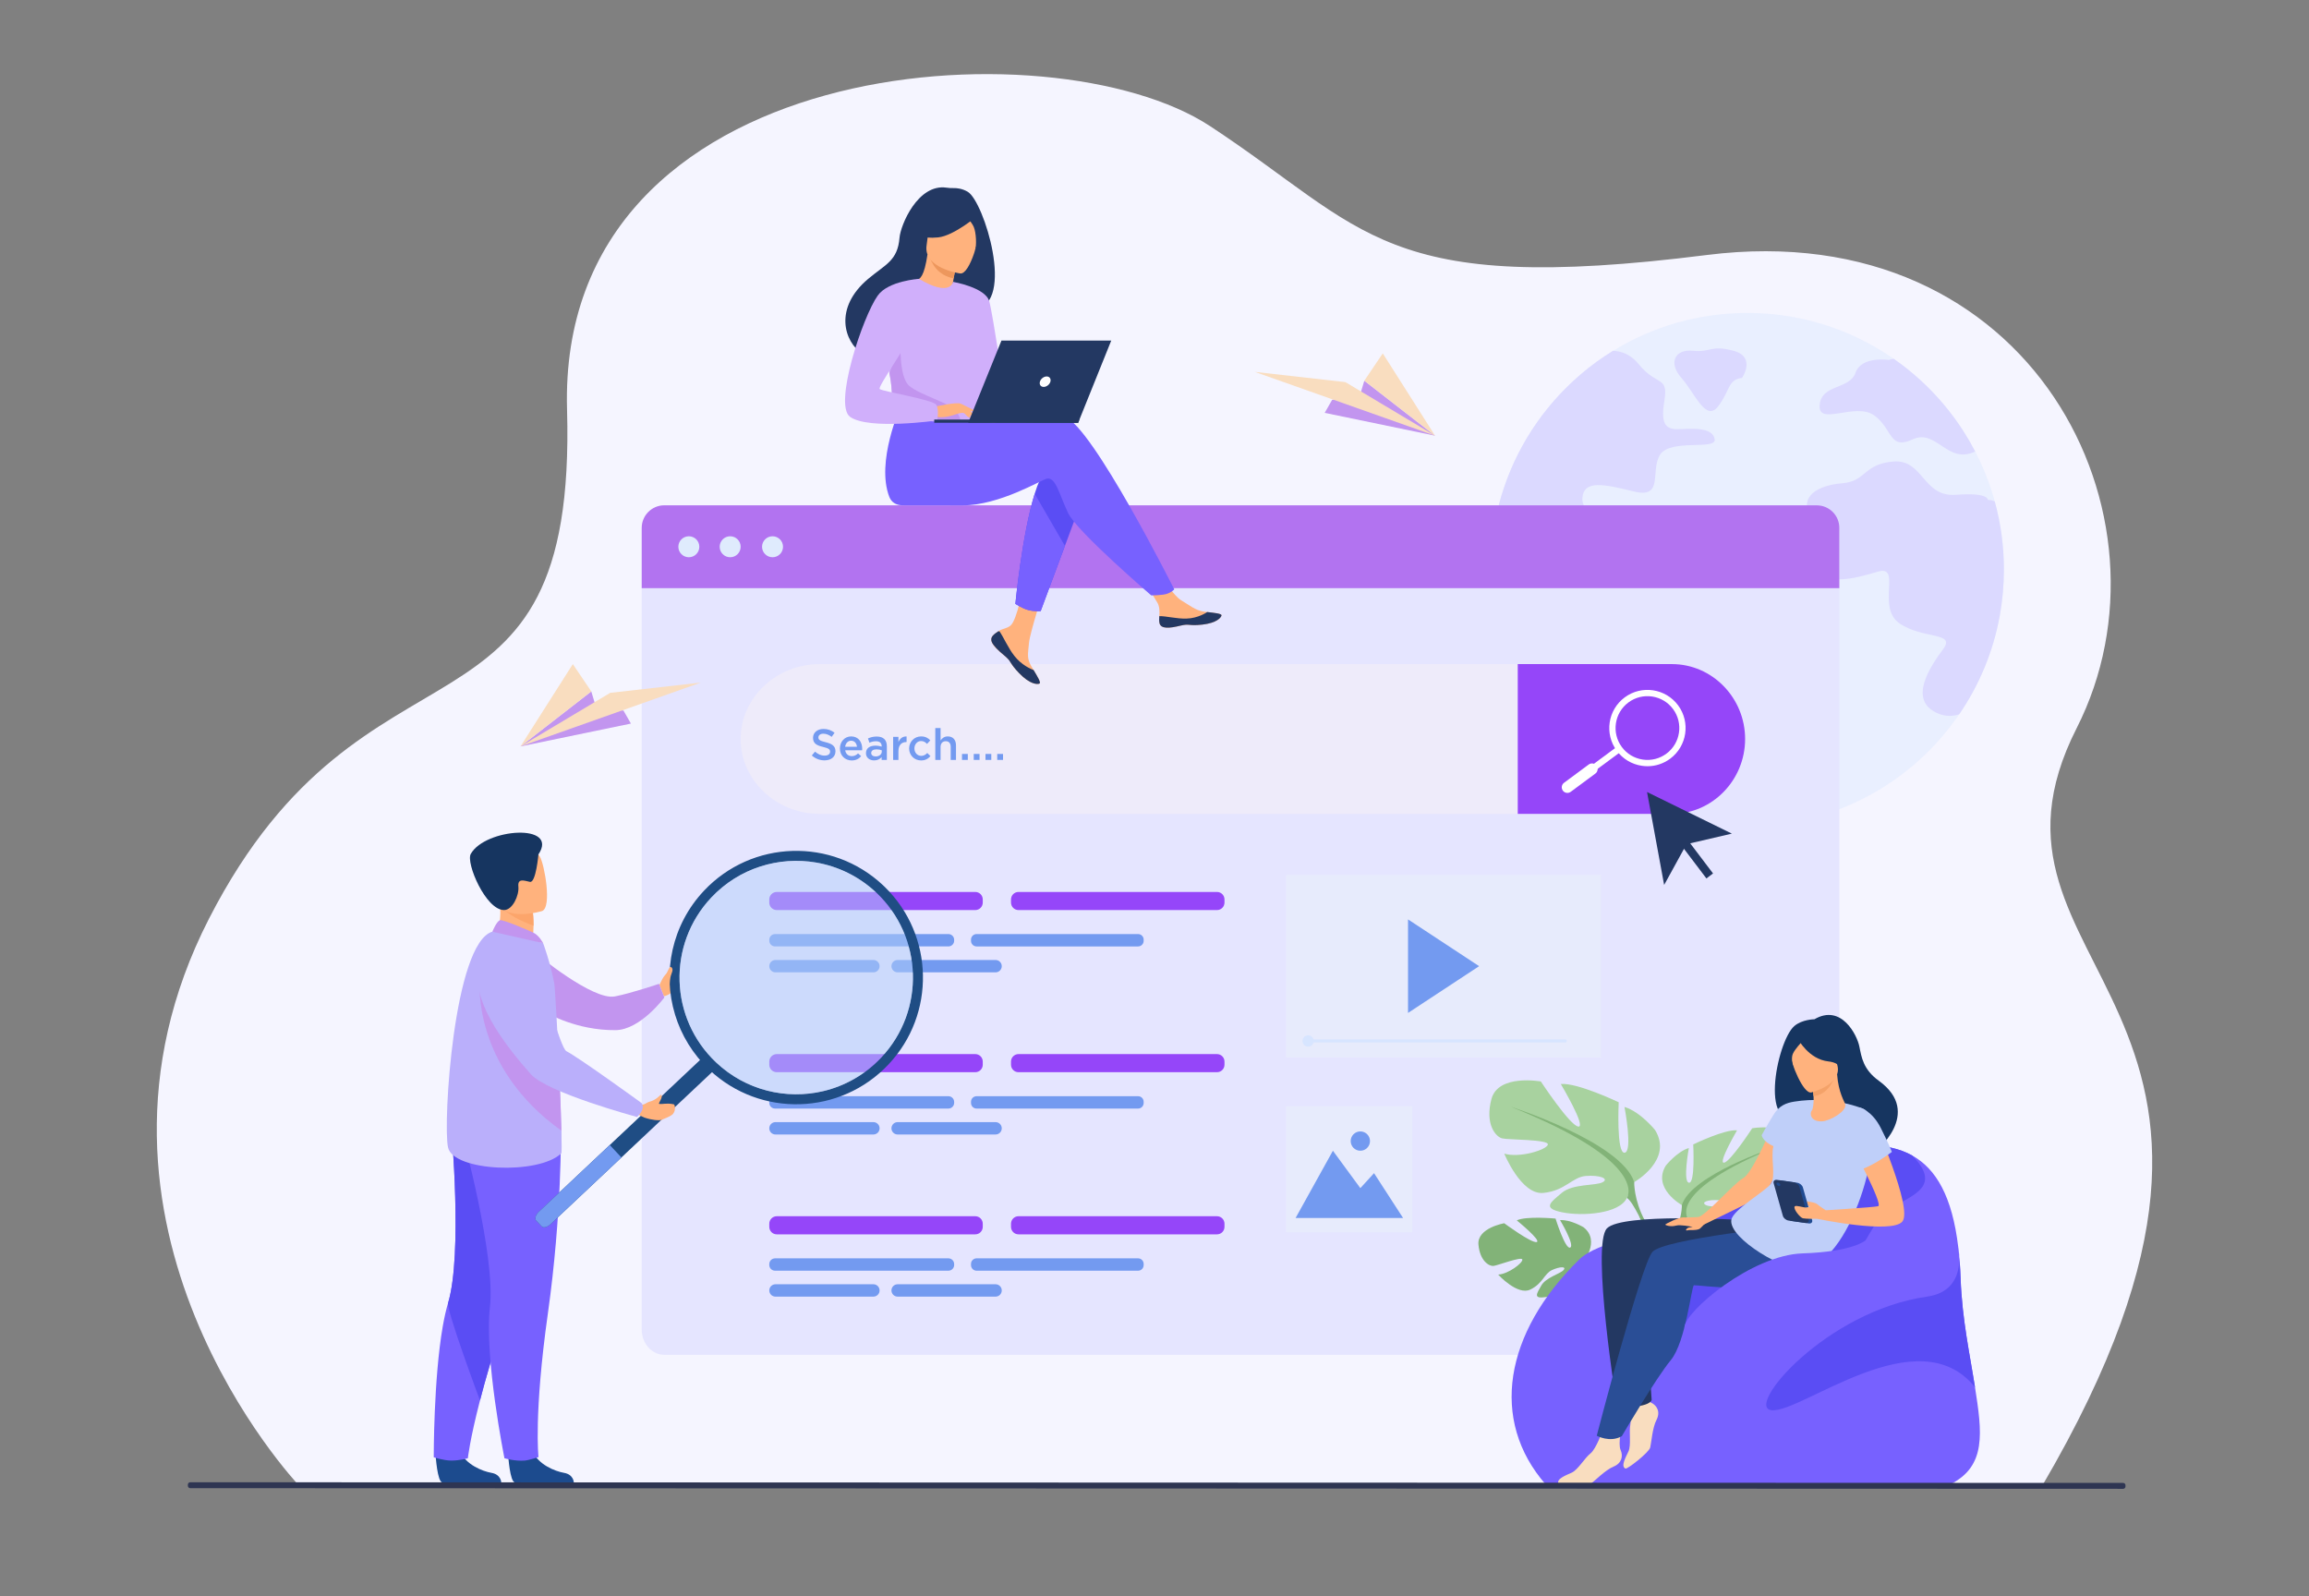 <svg width="405" height="280" viewBox="0 0 405 280" fill="none" xmlns="http://www.w3.org/2000/svg">
<rect x="0" y="0" width="405" height="280" fill="#808080" stroke="none"/>
<g clip-path="url(#clip0_7383_35370)">
<path d="M52.4 260.51C52.4 260.51 9.119 214.818 36.681 161.088C64.245 107.358 101.23 134.396 99.461 71.847C97.692 9.3 184.567 3.955 212.212 22.101C239.858 40.247 242.295 51.934 299.382 44.726C356.469 37.519 383.017 90.757 364.257 127.697C342.343 170.843 408.352 175.025 358.196 260.616L52.4 260.51Z" fill="#F5F5FF"/>
<g opacity="0.4">
<path d="M351.484 99.905C351.484 102.671 351.234 105.382 350.756 108.014C349.606 114.327 347.141 120.182 343.652 125.283C335.546 137.139 321.916 144.919 306.471 144.919C288.097 144.919 272.294 133.912 265.3 118.129C264.377 116.05 263.607 113.888 263.008 111.656C261.995 107.911 261.457 103.97 261.457 99.907C261.457 96.619 261.809 93.413 262.479 90.329C262.486 90.292 262.495 90.259 262.502 90.222C264.373 81.69 268.663 74.068 274.618 68.103C276.307 66.41 278.129 64.852 280.072 63.444C280.997 62.772 281.952 62.134 282.928 61.535C289.777 57.32 297.84 54.892 306.473 54.892C307.619 54.892 308.752 54.934 309.876 55.02C311.462 55.136 313.021 55.336 314.556 55.614C321.013 56.784 326.988 59.332 332.171 62.942H332.174C335.402 65.189 338.322 67.849 340.857 70.846C342.188 72.42 343.415 74.085 344.521 75.835C345.21 76.924 345.855 78.043 346.452 79.193C347.887 81.954 349.041 84.884 349.884 87.945C350.93 91.753 351.49 95.766 351.49 99.907L351.484 99.905Z" fill="#D7E5FF"/>
<path d="M291.178 79.755C289.381 82.599 291.927 87.54 286.538 86.192C281.149 84.845 277.856 84.246 277.556 87.239C277.255 90.234 281.598 90.234 281.598 93.378C281.598 96.522 279.652 97.561 276.658 96.068C273.662 94.576 272.802 92.404 269.323 93.751C265.842 95.099 263.821 94.201 263.035 91.506C262.896 91.032 262.702 90.648 262.476 90.327C262.483 90.291 262.492 90.257 262.499 90.221C264.369 81.688 268.66 74.066 274.614 68.102C276.303 66.408 278.126 64.85 280.069 63.442C280.993 62.77 281.948 62.133 282.925 61.534C284.329 61.586 286.006 62.118 287.436 63.887C290.58 67.78 292.675 65.833 291.927 70.324C291.178 74.815 292.377 75.414 294.92 75.264C297.464 75.113 300.459 75.113 300.758 77.061C301.056 79.007 292.974 76.909 291.178 79.755Z" fill="#B4AEFF"/>
<path d="M309.815 106.698C309.815 106.698 305.849 107.97 304.801 105.201C303.753 102.432 304.95 101.834 301.433 101.01C297.916 100.187 297.616 97.792 295.371 98.091C293.125 98.391 294.249 99.289 291.628 101.235C289.009 103.181 286.614 102.283 286.688 105.876C286.762 109.468 290.655 110.029 291.441 112.387C292.227 114.744 290.88 115.754 292.563 117.551C294.247 119.347 297.39 118.561 295.93 121.032C294.471 123.501 292.226 125.409 293.348 129.228C294.47 133.044 293.685 133.269 295.593 135.964C297.502 138.659 301.206 139.557 301.767 137.761C302.328 135.964 299.185 133.607 300.196 131.81C301.206 130.014 302.891 131.249 303.564 128.555C304.237 125.86 306.969 125.86 307.194 123.989C307.418 122.119 303.901 119.275 305.248 118.077C306.596 116.879 309.29 120.247 311.386 117.254C313.482 114.26 312.059 111.865 314.23 109.021C316.4 106.176 311.312 105.054 309.815 106.701V106.698Z" fill="#B4AEFF"/>
<path d="M351.484 99.905C351.484 102.671 351.234 105.382 350.756 108.014C349.606 114.327 347.141 120.182 343.651 125.283C342.461 125.674 341.246 125.665 340.053 125.187C334.44 122.942 338.593 116.88 340.839 113.848C343.084 110.816 337.358 112.163 333.204 109.357C329.05 106.55 333.653 99.029 329.388 100.263C325.122 101.498 319.958 103.069 317.487 98.915C315.018 94.761 319.733 94.089 317.599 90.608C315.465 87.127 318.834 85.106 323.1 84.769C327.366 84.432 326.805 81.402 332.082 80.953C337.358 80.504 337.246 87.24 343.085 86.791C348.923 86.342 348.66 87.689 348.66 87.689C349.08 87.678 349.488 87.765 349.879 87.945C350.926 91.753 351.485 95.766 351.485 99.907L351.484 99.905Z" fill="#B4AEFF"/>
<path d="M346.447 79.191C341.592 81.553 339.643 75.129 335.494 77.06C331.311 79.007 332.042 75.264 328.751 72.869C325.458 70.475 318.872 74.815 319.17 71.072C319.468 67.331 324.409 68.378 325.458 65.385C326.506 62.393 331.296 63.14 331.296 63.14C331.568 63.036 331.86 62.97 332.167 62.942C332.167 62.942 332.167 62.939 332.17 62.942C335.398 65.189 338.318 67.849 340.852 70.846C342.184 72.42 343.41 74.085 344.516 75.835C345.205 76.924 345.851 78.043 346.448 79.192L346.447 79.191Z" fill="#B4AEFF"/>
<path d="M305.549 66.282C305.549 66.282 308.094 62.611 304.052 61.528C300.01 60.445 300.086 61.862 296.942 61.528C293.798 61.194 292.563 63.625 294.922 66.282C297.279 68.939 299.187 74.037 301.321 71.32C303.455 68.602 303.042 66.544 305.55 66.282H305.549Z" fill="#B4AEFF"/>
</g>
<path d="M322.617 93.076V233.19C322.617 235.642 320.846 237.63 318.665 237.63H116.51C114.328 237.63 112.558 235.642 112.558 233.19V93.076C112.558 90.622 114.328 88.635 116.51 88.635H318.665C320.846 88.635 322.617 90.622 322.617 93.076Z" fill="#E5E5FF"/>
<path d="M322.617 92.587V103.167H112.558V92.587C112.558 90.404 114.328 88.635 116.51 88.635H318.665C320.846 88.635 322.617 90.403 322.617 92.587Z" fill="#B273F0"/>
<path d="M118.983 95.901C118.983 94.885 119.807 94.061 120.823 94.061C121.839 94.061 122.663 94.885 122.663 95.901C122.663 96.917 121.839 97.741 120.823 97.741C119.807 97.741 118.983 96.917 118.983 95.901Z" fill="#DFEBFD"/>
<path d="M126.233 95.901C126.233 94.885 127.057 94.061 128.073 94.061C129.089 94.061 129.913 94.885 129.913 95.901C129.913 96.917 129.089 97.741 128.073 97.741C127.057 97.741 126.233 96.917 126.233 95.901Z" fill="#DFEBFD"/>
<path d="M133.664 95.901C133.664 94.885 134.488 94.061 135.504 94.061C136.52 94.061 137.344 94.885 137.344 95.901C137.344 96.917 136.52 97.741 135.504 97.741C134.488 97.741 133.664 96.917 133.664 95.901Z" fill="#DFEBFD"/>
<path opacity="0.5" d="M247.74 194.009H225.585V216.163H247.74V194.009Z" fill="#EBF3FA"/>
<path d="M227.248 213.633L233.793 201.836L238.605 208.398L241.007 205.772L246.099 213.633H227.248Z" fill="#739AF0"/>
<path d="M236.912 200.142C236.912 199.208 237.67 198.449 238.605 198.449C239.539 198.449 240.298 199.208 240.298 200.142C240.298 201.077 239.539 201.836 238.605 201.836C237.67 201.836 236.912 201.077 236.912 200.142Z" fill="#739AF0"/>
<path opacity="0.5" d="M280.824 153.455H225.585V185.472H280.824V153.455Z" fill="#EBF3FA"/>
<path d="M246.969 161.261V177.666L259.437 169.464L246.969 161.261Z" fill="#739AF0"/>
<path d="M306.095 129.617C306.095 133.231 304.654 136.514 302.325 138.896C300 141.278 296.794 142.755 293.265 142.755H143.783C136.154 142.755 129.912 136.842 129.912 129.617C129.912 126.004 131.471 122.721 133.987 120.34C136.5 117.958 139.969 116.481 143.783 116.481H293.265C300.322 116.481 306.095 122.392 306.095 129.617Z" fill="#EEEBFA"/>
<path d="M306.095 129.617C306.095 133.231 304.654 136.514 302.325 138.896C300 141.278 296.794 142.755 293.265 142.755H266.215V116.481H293.265C300.323 116.481 306.095 122.392 306.095 129.617Z" fill="#9546F9"/>
<path d="M288.976 134.393C288.643 134.393 288.308 134.368 287.973 134.319C286.204 134.054 284.644 133.118 283.581 131.681C281.384 128.713 282.011 124.513 284.977 122.317C287.945 120.121 292.145 120.747 294.342 123.715C296.538 126.681 295.911 130.883 292.943 133.079C291.778 133.941 290.397 134.395 288.974 134.395L288.976 134.393ZM285.634 123.202C283.156 125.036 282.631 128.546 284.467 131.024C285.357 132.225 286.659 133.008 288.137 133.227C289.614 133.447 291.089 133.079 292.289 132.191C294.767 130.357 295.292 126.847 293.456 124.369C291.622 121.891 288.112 121.366 285.634 123.202Z" fill="white"/>
<path d="M284.361 131.794L283.705 130.907L276.36 136.344L277.017 137.23L284.361 131.794Z" fill="white"/>
<path d="M274.128 138.678C273.803 138.24 273.896 137.624 274.332 137.3L278.658 134.098C279.095 133.774 279.712 133.867 280.036 134.303C280.36 134.74 280.267 135.357 279.831 135.681L275.505 138.883C275.068 139.207 274.452 139.114 274.128 138.678Z" fill="white"/>
<path d="M174.124 111.512C173.842 111.835 173.806 112.197 173.945 112.582C173.945 112.583 173.945 112.586 173.948 112.588C174.205 113.301 175.059 114.098 176.05 114.894C176.176 114.996 176.29 115.089 176.387 115.176C176.413 115.199 176.438 115.221 176.463 115.245C176.483 115.262 176.502 115.281 176.521 115.297C177.444 116.149 177.096 116.343 178.756 118.073C180.648 120.042 181.951 120.079 182.321 119.9C182.635 119.747 181.999 118.702 181.292 117.528C181.257 117.471 181.224 117.414 181.189 117.356C181.095 117.201 181.002 117.042 180.909 116.885C180.082 115.473 180.294 114.81 180.491 112.707C180.651 110.999 183.153 103.164 183.153 103.164L179.526 102.537C179.526 102.537 178.432 108.777 177.229 109.738C176.585 110.249 175.865 110.256 175.246 110.636C175.203 110.662 175.159 110.69 175.117 110.717C174.765 110.95 174.408 111.191 174.124 111.514V111.512Z" fill="#FFB27D"/>
<path d="M174.124 111.512C173.842 111.835 173.806 112.197 173.945 112.582C173.945 112.583 173.945 112.586 173.948 112.588C174.264 113.3 175.095 114.093 176.053 114.887C176.178 114.992 176.288 115.086 176.387 115.176C176.413 115.199 176.438 115.221 176.463 115.244C176.483 115.262 176.502 115.281 176.521 115.297C177.444 116.148 177.096 116.343 178.756 118.073C180.648 120.042 181.951 120.078 182.321 119.9C182.635 119.747 181.999 118.702 181.292 117.528C180.925 117.393 179.212 116.696 177.919 115.041C176.822 113.64 176.076 111.854 175.329 110.756C175.246 110.74 175.198 110.732 175.115 110.717C174.764 110.95 174.406 111.191 174.123 111.514L174.124 111.512Z" fill="#233862"/>
<path d="M203.369 109.258C203.593 110.377 205.189 110.191 206.972 109.756C208.756 109.322 208.331 109.839 210.869 109.559C213.407 109.278 214.175 108.333 214.252 107.956C214.322 107.621 213.068 107.502 211.724 107.347C211.555 107.328 211.385 107.306 211.215 107.286C209.696 107.095 208.586 106.114 207.206 105.309C205.9 104.546 203.952 101.44 203.952 101.44L200.473 101.715C200.473 101.715 202.298 104.489 203.003 105.696C203.419 106.405 203.395 107.342 203.343 108.067C203.316 108.461 203.291 108.864 203.369 109.258Z" fill="#FFB27D"/>
<path d="M206.972 109.756C208.756 109.322 208.331 109.839 210.869 109.559C213.407 109.278 214.175 108.334 214.252 107.956C214.322 107.621 213.068 107.502 211.723 107.347L211.71 107.373C211.71 107.373 210.189 108.451 208.077 108.501C206.356 108.541 204.532 108.049 203.343 108.068C203.315 108.461 203.291 108.864 203.369 109.258C203.593 110.377 205.189 110.191 206.972 109.756Z" fill="#233862"/>
<path d="M190.042 87.002L186.786 95.754L182.535 107.183C182.535 107.183 181.382 107.293 180.279 106.976C179.263 106.683 178.098 105.914 178.098 105.914C178.098 105.914 179.281 93.643 181.484 86.598C182.048 84.79 182.68 83.328 183.378 82.505C186.789 78.476 190.043 87.003 190.043 87.003L190.042 87.002Z" fill="#5A4DF4"/>
<path d="M186.74 73.1C184.888 72.503 180.057 73.088 174.816 74.034C173.368 74.296 171.909 73.635 171.146 72.376L157.958 71.341C157.958 71.341 153.602 80.99 155.983 87.141C156.333 88.045 157.1 88.609 158.286 88.63C158.286 88.63 166.255 88.644 168.805 88.644C175.364 88.647 182.686 84.14 183.634 83.951C185.185 83.641 185.804 86.743 187.353 89.999C188.902 93.254 201.921 104.422 201.921 104.422C201.921 104.422 203.922 104.443 204.749 104.133C205.638 103.8 205.964 103.367 205.964 103.367C205.964 103.367 191.543 74.652 186.738 73.1H186.74Z" fill="#7761FF"/>
<path d="M169.758 33.647C168.778 33.064 167.825 32.974 167.239 32.99C166.832 33.002 166.425 32.976 166.022 32.916C160.989 32.176 157.956 39.487 157.777 41.696C157.45 45.753 155.303 46.369 152.283 48.908C146.225 53.999 148 59.918 151.31 62.118C153.296 63.438 156.798 62.12 156.798 62.12C156.847 62.154 166.377 56.797 171.073 54.213C178.113 53.214 172.585 35.332 169.756 33.647H169.758Z" fill="#233862"/>
<path d="M167.139 52.011C167.16 52.024 164.828 52.819 163.27 52.129C161.804 51.48 160.693 49.066 160.715 49.066C161.382 49.036 162.115 48.453 162.68 44.626L162.964 44.728L167.739 46.449C167.739 46.449 167.394 47.981 167.168 49.44C166.979 50.665 166.878 51.838 167.138 52.013L167.139 52.011Z" fill="#FFB27D"/>
<path d="M167.739 46.447C167.739 46.447 167.548 47.274 167.269 48.819C164.525 48.325 163.349 46.211 162.963 44.728L167.739 46.449V46.447Z" fill="#ED975D"/>
<path d="M168.45 47.969C168.45 47.969 161.915 47.09 162.526 43.029C163.136 38.968 162.703 36.12 166.902 36.509C171.099 36.898 171.676 38.57 171.801 39.975C171.928 41.381 170.165 48.094 168.45 47.969Z" fill="#FFB27D"/>
<path d="M171.564 37.749C171.564 37.749 167.38 41.352 164.534 41.642C161.688 41.931 160.611 41.019 160.611 41.019C160.611 41.019 162.289 39.626 163.299 37.379C163.597 36.717 164.226 36.262 164.948 36.201C166.98 36.026 170.832 35.948 171.564 37.75V37.749Z" fill="#233862"/>
<path d="M168.95 37.425C168.95 37.425 170.35 38.778 170.79 39.782C171.215 40.75 171.343 43.067 171.002 43.987C171.002 43.987 173.184 39.747 171.95 37.688C170.642 35.503 168.95 37.425 168.95 37.425Z" fill="#233862"/>
<path d="M172.639 61.64C172.437 74.869 172.581 72.104 171.133 73.359C170.784 73.661 169.804 73.841 168.514 73.925C164.457 74.193 157.327 73.523 157.057 72.773C156.122 70.178 156.783 69.373 156.003 65.401C155.922 64.978 155.821 64.522 155.704 64.023C155.054 61.295 154.42 60.368 156.731 55.986C158.827 52.018 161.003 48.797 161.199 48.914C166.722 52.196 167.169 49.438 167.169 49.438C167.169 49.438 172.739 55.185 172.64 61.638L172.639 61.64Z" fill="#D0AFFB"/>
<path d="M186.786 95.754L182.535 107.183C182.535 107.183 181.382 107.293 180.279 106.976C179.263 106.683 178.098 105.914 178.098 105.914C178.098 105.914 179.281 93.643 181.484 86.598L186.788 95.754H186.786Z" fill="#7761FF"/>
<path d="M167.168 49.44C167.168 49.44 172.852 50.405 173.519 52.854C174.186 55.301 176.378 70.158 176.378 70.158C176.378 70.158 174.775 71.724 173.439 70.388C172.105 69.052 169.242 56.486 169.242 56.486L167.167 49.44H167.168Z" fill="#D0AFFB"/>
<path d="M168.514 73.925C164.457 74.193 157.327 73.523 157.057 72.773C156.122 70.179 156.783 69.373 156.003 65.401L157.961 59.893C157.961 59.893 157.635 66.028 159.443 67.642C161.25 69.257 166.85 70.76 167.729 72.109C168.153 72.755 168.432 73.405 168.512 73.925H168.514Z" fill="#C295EF"/>
<path d="M163.867 71.344C163.867 71.344 167.87 70.455 168.515 70.809C169.16 71.165 170.739 72.459 170.935 72.908C171.133 73.359 169.498 72.567 168.966 72.423C168.621 72.33 167.714 72.645 167.265 72.795C165.376 73.424 164.219 73.1 164.219 73.1L163.866 71.343L163.867 71.344Z" fill="#FFB27D"/>
<path d="M161.195 48.912C161.195 48.912 155.821 49.242 153.96 51.835C151.34 55.486 146.14 71.049 149.117 73.126C152.468 75.465 164.375 73.742 164.375 73.742C164.375 73.742 164.771 71.891 164.221 70.994C163.67 70.097 154.712 68.648 154.3 68.234C153.887 67.82 159.471 60.173 159.471 58.934C159.471 57.694 161.195 48.911 161.195 48.911V48.912Z" fill="#D0AFFB"/>
<path d="M168.708 71.923C168.708 71.923 169.547 73.004 169.822 73.133C170.096 73.263 170.274 73.231 170.274 73.231L169.708 72.213L168.707 71.923H168.708Z" fill="#FFB27D"/>
<path d="M168.515 70.809L170.953 71.994C170.953 71.994 170.849 72.164 170.548 72.149C170.248 72.135 169.492 71.859 169.492 71.859L168.515 70.809Z" fill="#FFB27D"/>
<path d="M189.331 73.6L163.866 73.591V74.152L189.106 74.161L189.331 73.6Z" fill="#233862"/>
<path d="M169.821 74.155L189.106 74.161L194.911 59.739L175.658 59.731L169.821 74.155Z" fill="#233862"/>
<path d="M184.24 66.948C184.385 66.44 184.093 66.029 183.586 66.029C183.079 66.029 182.55 66.44 182.404 66.946C182.259 67.453 182.553 67.865 183.058 67.865C183.566 67.865 184.095 67.453 184.24 66.948Z" fill="white"/>
<path d="M136.246 156.447H171.065C171.789 156.447 172.377 157.036 172.377 157.76V158.312C172.377 159.036 171.789 159.624 171.065 159.624H136.246C135.522 159.624 134.933 159.036 134.933 158.312V157.76C134.933 157.036 135.52 156.447 136.246 156.447Z" fill="#9546F9"/>
<path d="M153.197 170.548H136.017C135.419 170.548 134.933 170.063 134.933 169.464C134.933 168.865 135.419 168.38 136.017 168.38H153.197C153.795 168.38 154.281 168.865 154.281 169.464C154.281 170.063 153.795 170.548 153.197 170.548Z" fill="#739AF0"/>
<path d="M135.942 163.833H166.351C166.908 163.833 167.36 164.285 167.36 164.842V164.992C167.36 165.549 166.908 166.001 166.351 166.001H135.942C135.385 166.001 134.933 165.549 134.933 164.992V164.842C134.933 164.285 135.385 163.833 135.942 163.833Z" fill="#739AF0"/>
<path d="M171.292 163.833H199.623C200.161 163.833 200.598 164.271 200.598 164.809V165.027C200.598 165.565 200.161 166.002 199.623 166.002H171.292C170.754 166.002 170.316 165.565 170.316 165.027V164.809C170.316 164.271 170.754 163.833 171.292 163.833Z" fill="#739AF0"/>
<path d="M174.624 170.548H157.445C156.846 170.548 156.361 170.063 156.361 169.464C156.361 168.865 156.846 168.38 157.445 168.38H174.624C175.223 168.38 175.709 168.865 175.709 169.464C175.709 170.063 175.223 170.548 174.624 170.548Z" fill="#739AF0"/>
<path d="M178.644 156.447H213.464C214.188 156.447 214.776 157.036 214.776 157.76V158.312C214.776 159.036 214.188 159.624 213.464 159.624H178.644C177.921 159.624 177.332 159.036 177.332 158.312V157.76C177.332 157.036 177.919 156.447 178.644 156.447Z" fill="#9546F9"/>
<path d="M136.246 213.325H171.065C171.789 213.325 172.377 213.914 172.377 214.637V215.19C172.377 215.913 171.79 216.502 171.065 216.502H136.246C135.522 216.502 134.933 215.913 134.933 215.19V214.637C134.933 213.914 135.522 213.325 136.246 213.325Z" fill="#9546F9"/>
<path d="M153.197 227.426H136.017C135.419 227.426 134.933 226.941 134.933 226.342C134.933 225.743 135.419 225.258 136.017 225.258H153.197C153.795 225.258 154.281 225.743 154.281 226.342C154.281 226.941 153.795 227.426 153.197 227.426Z" fill="#739AF0"/>
<path d="M135.942 220.711H166.351C166.908 220.711 167.36 221.163 167.36 221.72V221.871C167.36 222.428 166.908 222.88 166.351 222.88H135.942C135.385 222.88 134.933 222.428 134.933 221.871V221.721C134.933 221.165 135.385 220.713 135.942 220.713V220.711Z" fill="#739AF0"/>
<path d="M171.292 220.711H199.623C200.161 220.711 200.598 221.149 200.598 221.686V221.904C200.598 222.442 200.162 222.88 199.623 222.88H171.292C170.754 222.88 170.316 222.442 170.316 221.904V221.686C170.316 221.149 170.754 220.711 171.292 220.711Z" fill="#739AF0"/>
<path d="M174.624 227.426H157.445C156.846 227.426 156.361 226.941 156.361 226.342C156.361 225.743 156.846 225.258 157.445 225.258H174.624C175.223 225.258 175.709 225.743 175.709 226.342C175.709 226.941 175.223 227.426 174.624 227.426Z" fill="#739AF0"/>
<path d="M178.644 213.325H213.464C214.188 213.325 214.776 213.914 214.776 214.637V215.19C214.776 215.913 214.189 216.502 213.464 216.502H178.644C177.921 216.502 177.332 215.913 177.332 215.19V214.637C177.332 213.914 177.921 213.325 178.644 213.325Z" fill="#9546F9"/>
<path d="M171.063 184.886H136.246C135.521 184.886 134.933 185.474 134.933 186.198V186.751C134.933 187.476 135.521 188.063 136.246 188.063H171.063C171.788 188.063 172.376 187.476 172.376 186.751V186.198C172.376 185.474 171.788 184.886 171.063 184.886Z" fill="#9546F9"/>
<path d="M153.197 198.987H136.017C135.419 198.987 134.933 198.501 134.933 197.903C134.933 197.304 135.419 196.818 136.017 196.818H153.197C153.795 196.818 154.281 197.304 154.281 197.903C154.281 198.501 153.795 198.987 153.197 198.987Z" fill="#739AF0"/>
<path d="M135.942 192.272H166.351C166.908 192.272 167.36 192.724 167.36 193.281V193.432C167.36 193.989 166.908 194.441 166.351 194.441H135.942C135.385 194.441 134.933 193.989 134.933 193.432V193.282C134.933 192.726 135.385 192.274 135.942 192.274V192.272Z" fill="#739AF0"/>
<path d="M171.292 192.272H199.623C200.161 192.272 200.598 192.71 200.598 193.247V193.465C200.598 194.003 200.161 194.441 199.623 194.441H171.292C170.754 194.441 170.316 194.003 170.316 193.465V193.247C170.316 192.71 170.754 192.272 171.292 192.272Z" fill="#739AF0"/>
<path d="M174.624 198.987H157.445C156.846 198.987 156.361 198.501 156.361 197.903C156.361 197.304 156.846 196.818 157.445 196.818H174.624C175.223 196.818 175.709 197.304 175.709 197.903C175.709 198.501 175.223 198.987 174.624 198.987Z" fill="#739AF0"/>
<path d="M213.462 184.886H178.644C177.92 184.886 177.332 185.474 177.332 186.198V186.751C177.332 187.476 177.92 188.063 178.644 188.063H213.462C214.187 188.063 214.775 187.476 214.775 186.751V186.198C214.775 185.474 214.187 184.886 213.462 184.886Z" fill="#9546F9"/>
<path d="M115.675 172.766C115.675 172.766 116.068 171.882 116.322 171.465C116.576 171.047 117.662 169.821 117.848 170.099C118.033 170.377 118.773 172.243 118.38 172.766C117.988 173.289 118.405 174.198 116.451 174.749L115.677 172.766H115.675Z" fill="#FFB27D"/>
<path d="M93.957 167.191C93.957 167.191 103.961 175.542 107.862 174.769C110.913 174.164 115.594 172.56 115.594 172.56L116.53 174.955C116.53 174.955 112.331 180.649 107.955 180.687C101.112 180.745 96.057 177.725 96.057 177.725L93.957 167.192V167.191Z" fill="#C295EF"/>
<path d="M76.412 255.276C76.412 255.276 76.702 259.961 77.608 260.029C77.728 260.038 82.205 260.038 82.205 260.038L87.92 260.004C87.92 260.004 87.882 258.628 86.212 258.336C84.542 258.045 81.746 256.871 80.734 254.663C79.67 252.34 76.412 255.276 76.412 255.276Z" fill="#1C4B8E"/>
<path d="M76.082 255.602C76.082 255.602 77.818 256.183 79.174 256.183C80.688 256.183 82.062 255.77 82.062 255.77C82.062 255.77 82.389 252.608 84.189 245.639C85.132 241.986 86.479 237.289 88.396 231.453C93.697 215.325 95.309 205.889 95.456 204.996C95.463 204.949 95.467 204.926 95.467 204.926L95.45 204.919L79.154 197.763C79.154 197.763 81.168 219.993 78.599 228.525C78.239 229.718 77.93 231.108 77.666 232.612C76.042 241.88 76.08 255.602 76.08 255.602H76.082Z" fill="#7761FF"/>
<path d="M84.19 245.639C85.133 241.986 86.481 237.289 88.398 231.453C93.698 215.325 95.31 205.889 95.457 204.996C95.455 204.969 95.454 204.943 95.451 204.917L79.155 197.762C79.155 197.762 81.17 219.992 78.6 228.523C78.24 229.717 84.19 245.639 84.19 245.639Z" fill="#5A4DF4"/>
<path d="M89.139 255.276C89.139 255.276 89.43 259.961 90.335 260.029C90.456 260.038 94.933 260.038 94.933 260.038L100.647 260.004C100.647 260.004 100.609 258.628 98.939 258.336C97.269 258.045 94.473 256.871 93.462 254.663C92.398 252.34 89.139 255.276 89.139 255.276Z" fill="#1C4B8E"/>
<path d="M98.378 198.287C98.378 198.287 98.591 212.691 96.098 230.378C93.605 248.064 94.451 255.571 94.451 255.571C94.451 255.571 92.739 256.127 92.047 256.183C90.287 256.327 88.482 255.77 88.482 255.77C88.482 255.77 84.915 238.078 85.937 229.225C86.96 220.373 81.052 198.849 81.052 198.849L98.378 198.288V198.287Z" fill="#7761FF"/>
<path d="M86.824 164.578L90.005 166.663L92.903 165.843C93.432 165.088 93.573 163.631 93.581 162.37C93.588 161.117 93.467 160.056 93.467 160.056L89.175 158.162L87.574 157.456C87.578 157.481 87.699 158.771 87.716 158.959C88.016 162.303 86.825 164.576 86.825 164.576L86.824 164.578Z" fill="#FFB27D"/>
<path d="M98.453 202.291C94.493 206.113 79.509 205.471 78.584 201.259C77.663 197.047 79.592 165.403 86.354 163.416C87.758 163.004 95.261 165.429 95.261 165.429C95.261 165.429 96.438 168.509 97.21 172.43C97.359 173.193 97.797 181.28 98.124 188.845C98.277 192.383 98.406 195.809 98.471 198.316C98.531 200.664 98.534 202.208 98.45 202.291H98.453Z" fill="#BAAFFB"/>
<path d="M88.036 159.018C88.906 160.491 91.962 161.778 93.581 162.368C93.588 161.115 93.467 160.055 93.467 160.055L89.175 158.161C88.226 158.148 87.649 158.36 88.037 159.018H88.036Z" fill="#FCA56B"/>
<path d="M95.085 159.794C95.085 159.794 88.169 161.951 86.892 157.624C85.614 153.298 83.862 150.661 88.223 149.102C92.585 147.541 93.934 148.939 94.711 150.279C95.489 151.619 96.851 159.121 95.085 159.794Z" fill="#FFB27D"/>
<path d="M94.441 149.862C94.441 149.862 94.001 154.898 92.959 154.678C91.918 154.46 90.771 153.992 90.924 155.51C91.076 157.027 89.911 159.63 88.409 159.623C85.189 159.61 81.69 151.346 82.571 149.779C85.115 145.257 98.117 144.345 94.441 149.86V149.862Z" fill="#163560"/>
<path d="M93.424 163.525C93.335 163.487 88.276 161.219 87.684 161.413C87.093 161.608 86.356 163.416 86.356 163.416L95.264 165.431C95.264 165.431 94.563 164.005 93.425 163.527L93.424 163.525Z" fill="#C295EF"/>
<path d="M124.916 188.031L96.559 214.729C96.004 215.252 95.302 215.419 95.001 215.1L94.043 214.082C93.742 213.762 93.951 213.074 94.507 212.55L122.864 185.853C123.419 185.329 124.121 185.162 124.422 185.482L125.38 186.499C125.681 186.819 125.471 187.508 124.916 188.031Z" fill="#1F4D84"/>
<path d="M109.003 203.013L96.559 214.729C96.004 215.252 95.302 215.419 95.001 215.1L94.043 214.082C93.742 213.763 93.951 213.074 94.507 212.55L106.951 200.834L109.001 203.013H109.003Z" fill="#739AF0"/>
<path d="M118.399 177.95C119.488 181.537 121.504 184.898 124.431 187.652C133.371 196.063 147.438 195.633 155.849 186.694C164.15 177.871 163.84 164.059 155.239 155.614C155.125 155.501 155.008 155.389 154.89 155.279C145.952 146.868 131.885 147.295 123.476 156.235C117.818 162.248 116.16 170.58 118.401 177.95H118.399ZM124.752 157.437C129.647 152.234 136.621 150.16 143.17 151.295C146.986 151.955 150.656 153.703 153.688 156.556C161.923 164.303 162.317 177.259 154.57 185.492C151.719 188.524 148.162 190.49 144.395 191.384C137.926 192.916 130.838 191.272 125.634 186.376C117.399 178.629 117.004 165.673 124.752 157.438V157.437Z" fill="#1F4D84"/>
<g opacity="0.5">
<path d="M154.57 185.492C151.719 188.524 148.161 190.492 144.394 191.384C137.925 192.915 130.836 191.271 125.633 186.376C117.399 178.629 117.004 165.674 124.752 157.439C129.647 152.235 136.621 150.163 143.17 151.296C146.987 151.956 150.658 153.705 153.688 156.556C161.922 164.303 162.317 177.259 154.57 185.492Z" fill="#B3CFF9"/>
</g>
<path d="M98.474 198.316C82.85 187.181 84.148 172.324 84.148 172.324C89.858 175.545 95.525 182.667 98.125 188.845C98.278 192.383 98.407 195.808 98.473 198.316H98.474Z" fill="#C295EF"/>
<path d="M113.895 193.245C114.997 192.99 115.736 192.158 115.89 192.012C115.89 192.012 116.36 192.044 115.813 193.047C115.768 193.131 115.667 193.346 115.59 193.499C115.558 193.562 115.601 193.634 115.671 193.639C116.306 193.687 116.946 193.435 118.171 193.691C118.339 193.726 118.389 194.131 118.383 194.303C118.371 194.595 118.393 194.922 118.053 195.37C117.855 195.63 117.305 195.91 116.079 196.403C115.613 196.59 114.276 196.449 113.024 196.019L112.024 195.556L112.334 193.697L112.585 193.749C112.985 193.833 113.479 193.345 113.895 193.243V193.245Z" fill="#FFB27D"/>
<path d="M88.998 165.429C88.998 165.429 74.958 168.102 93.129 188.433C96.034 191.684 111.735 195.918 111.735 195.918C111.735 195.918 113.328 194.563 112.524 193.466C112.524 193.466 101.714 185.616 99.336 184.367C98.266 183.806 95.184 171.838 93.439 168.955C91.695 166.073 88.999 165.428 88.999 165.428L88.998 165.429Z" fill="#BAAFFB"/>
<path d="M116.056 173.013C116.056 173.013 116.515 172.135 116.606 171.673C116.696 171.211 117.273 169.861 117.511 169.622C117.607 169.526 117.921 169.65 117.957 170.06C117.973 170.239 117.886 170.561 117.732 170.948C117.48 171.576 117.523 172.427 117.435 172.712C117.217 173.42 116.056 173.015 116.056 173.015V173.013Z" fill="#FFB27D"/>
<path d="M303.769 146.215L295.821 148.065L291.891 155.218L288.89 138.919L303.769 146.215Z" fill="#233862"/>
<path d="M295.389 146.499L294.231 147.376L299.308 154.077L300.466 153.199L295.389 146.499Z" fill="#233862"/>
<path d="M277.56 221.546C277.56 221.546 280.847 217.687 277.744 215.252C277.744 215.252 275.479 213.89 273.636 214.008C273.636 214.008 276.263 218.38 275.418 218.818C274.575 219.256 272.844 213.735 272.844 213.735C272.844 213.735 267.698 213.252 266.045 214.053C266.045 214.053 270.455 217.639 269.529 217.855C268.603 218.072 263.842 214.555 263.842 214.555C263.842 214.555 259.056 215.385 259.32 218.304C259.585 221.224 261.237 222.121 261.962 222.041C262.688 221.961 266.924 220.329 267.019 220.922C267.113 221.516 264.566 223.466 262.778 223.561C262.778 223.561 266.166 227.273 268.405 226.192C270.645 225.111 270.831 223.407 272.228 222.764C273.625 222.12 274.818 222.118 274.242 222.771C273.667 223.425 271.138 224.066 270.343 225.483C269.548 226.9 268.833 227.856 271.154 227.5C273.473 227.144 277.241 225.433 277.401 223.487L277.56 221.543V221.546Z" fill="#82B378"/>
<path d="M261.675 218.377C261.675 218.377 274.678 217.835 277.562 221.544C277.562 221.544 278.203 223.444 280.164 225.17L280.47 226C280.47 226 278.209 223.631 277.402 223.49C277.402 223.49 278.649 218.879 261.675 218.377Z" fill="#82B378"/>
<path d="M280.162 225.172C280.162 225.172 282.96 227.227 283.167 230.916L282.659 230.962C282.659 230.962 281.755 227.151 280.139 225.665C278.523 224.178 280.162 225.172 280.162 225.172Z" fill="#82B378"/>
<path d="M294.999 211.367C294.999 211.367 289.743 208.446 292.179 204.451C292.179 204.451 294.129 201.996 296.227 201.359C296.227 201.359 295.127 207.309 296.246 207.446C297.365 207.583 296.994 200.728 296.994 200.728C296.994 200.728 302.513 198.053 304.681 198.256C304.681 198.256 301.272 204.073 302.391 203.93C303.51 203.786 307.338 197.899 307.338 197.899C307.338 197.899 313.001 196.832 313.921 200.186C314.841 203.541 313.377 205.225 312.538 205.437C311.7 205.65 306.312 205.597 306.454 206.296C306.597 206.995 310.238 208.103 312.265 207.468C312.265 207.468 310.044 213.001 307.106 212.731C304.167 212.46 303.251 210.643 301.431 210.51C299.612 210.376 298.285 210.87 299.196 211.356C300.107 211.843 303.184 211.504 304.657 212.748C306.129 213.992 307.321 214.758 304.596 215.326C301.869 215.895 296.971 215.56 295.986 213.465L295 211.369L294.999 211.367Z" fill="#A8D29F"/>
<path d="M311.337 201.241C311.337 201.241 296.662 206.045 294.999 211.367C294.999 211.367 295.076 213.745 293.615 216.479L293.618 217.528C293.618 217.528 295.146 213.956 295.984 213.463C295.984 213.463 292.682 208.856 311.337 201.241Z" fill="#82B378"/>
<path d="M293.615 216.479C293.615 216.479 291.361 219.926 292.665 224.111L293.247 223.952C293.247 223.952 292.668 219.342 293.845 217.018C295.022 214.694 293.615 216.48 293.615 216.48V216.479Z" fill="#82B378"/>
<path d="M286.639 207.341C286.639 207.341 293.542 203.446 290.298 198.201C290.298 198.201 287.706 194.981 284.937 194.16C284.937 194.16 286.437 201.994 284.963 202.183C283.488 202.372 283.921 193.333 283.921 193.333C283.921 193.333 276.625 189.852 273.767 190.137C273.767 190.137 278.311 197.776 276.834 197.598C275.357 197.417 270.262 189.688 270.262 189.688C270.262 189.688 262.788 188.329 261.604 192.759C260.419 197.189 262.362 199.397 263.47 199.67C264.577 199.943 271.677 199.829 271.496 200.752C271.314 201.674 266.524 203.166 263.846 202.343C263.846 202.343 266.82 209.619 270.692 209.238C274.564 208.857 275.756 206.455 278.152 206.263C280.549 206.071 282.303 206.711 281.107 207.36C279.911 208.01 275.852 207.588 273.92 209.241C271.988 210.893 270.424 211.912 274.023 212.639C277.622 213.366 284.075 212.883 285.358 210.113L286.64 207.343L286.639 207.341Z" fill="#A8D29F"/>
<path d="M265.018 194.131C265.018 194.131 284.403 200.34 286.639 207.341C286.639 207.341 286.556 210.476 288.505 214.068L288.509 215.451C288.509 215.451 286.466 210.755 285.357 210.113C285.357 210.113 289.672 204.013 265.019 194.131H265.018Z" fill="#82B378"/>
<path d="M288.503 214.068C288.503 214.068 291.504 218.594 289.818 224.12L289.05 223.916C289.05 223.916 289.776 217.834 288.204 214.78C286.631 211.726 288.503 214.068 288.503 214.068Z" fill="#82B378"/>
<path d="M342.011 260.388H271.129C261.248 249.083 263.857 233.812 276.974 220.932C278.623 219.313 281.787 218.163 285.198 217.354C291.486 215.861 298.618 215.517 298.673 215.488C298.693 215.48 302.442 212.441 304.696 209.71C311.701 201.23 317.66 201.958 317.66 201.958C324.801 200.568 330.891 200.16 335.406 202.673C335.406 202.673 335.406 202.674 335.406 202.676C339.589 205.007 342.421 209.848 343.48 218.746C343.681 220.429 343.819 222.256 343.89 224.24C344.149 231.461 345.572 237.883 346.417 243.322C347.643 251.201 348.507 257.192 342.008 260.386L342.011 260.388Z" fill="#7761FF"/>
<path d="M331.869 211.745C327.536 214.105 327.057 221.88 320.276 223.887C313.495 225.895 301.984 225.712 295.454 232.795C289.155 239.629 282.207 222.243 285.198 217.352C291.486 215.86 298.618 215.515 298.673 215.486C298.693 215.479 302.442 212.44 304.696 209.709C311.701 201.228 317.66 201.956 317.66 201.956C324.801 200.567 330.891 200.158 335.406 202.671C335.406 202.671 335.406 202.672 335.406 202.674C340.38 207.814 336.2 209.383 331.867 211.742L331.869 211.745Z" fill="#5A4DF4"/>
<path d="M284.972 245.359C284.972 245.359 286.22 248.669 285.961 249.898C285.703 251.128 286.134 253.51 285.634 254.577C285.134 255.644 284.24 257.196 285.105 257.586C285.432 257.734 289.231 254.767 289.447 253.895C289.662 253.023 289.823 250.452 290.548 249.054C291.272 247.656 290.659 246.532 289.604 246.022C288.548 245.512 287.072 242.706 287.072 242.706L284.974 245.358L284.972 245.359Z" fill="#F9DDBF"/>
<path d="M305.273 213.98C305.273 213.98 284.534 212.7 281.861 215.451C279.045 218.349 283.633 246.857 283.633 246.857C283.633 246.857 289.258 247.018 289.7 245.528C289.7 245.528 288.644 231.727 289.522 229.339C290.4 226.951 289.843 223.647 289.843 223.647C289.843 223.647 300.847 225.291 304.338 224.454C307.828 223.617 305.274 213.98 305.274 213.98H305.273Z" fill="#233862"/>
<path d="M310.297 198.759C310.296 198.776 307.241 205.892 305.749 206.651C304.258 207.409 298.862 213.616 297.703 213.508C296.546 213.4 298.898 214.775 298.898 214.775C298.898 214.775 308.493 210.094 309.041 209.822C309.589 209.55 312.479 204.795 312.874 202.381C313.269 199.967 310.296 198.759 310.296 198.759H310.297Z" fill="#FFB27D"/>
<path d="M281.143 250.821C281.143 250.821 279.962 254.155 278.971 254.927C277.979 255.7 276.773 257.798 275.702 258.29C274.632 258.783 272.948 259.392 273.356 260.247C273.512 260.571 278.327 260.755 279.053 260.229C279.78 259.702 281.563 257.841 283.018 257.241C284.473 256.641 284.729 255.385 284.252 254.315C283.776 253.246 284.457 250.148 284.457 250.148L281.143 250.821Z" fill="#F9DDBF"/>
<path d="M316.543 195.598C316.099 195.086 327.331 196.348 328.824 202.086C328.824 202.086 337.45 195.287 329.538 189.557C326.798 187.573 326.522 185.456 326.125 183.518C325.728 181.58 322.993 176.012 318.252 178.777C318.252 178.777 316.085 178.788 314.714 179.976C311.597 182.678 308.196 199.852 316.543 195.599V195.598Z" fill="#163560"/>
<path d="M314.358 214.986C314.358 214.986 291.811 217.287 289.83 219.589C287.849 221.891 280.071 251.821 280.071 251.821C280.071 251.821 282.372 253.103 284.463 251.904C284.463 251.904 290.425 241.749 293.063 238.562C295.701 235.373 296.686 225.533 297.121 225.432C297.557 225.331 311.687 227.398 316.551 223.661C321.416 219.925 314.357 214.986 314.357 214.986H314.358Z" fill="#2A4E96"/>
<path d="M326.907 194.522C326.907 194.522 321.528 192.121 314.708 193.223C313.315 193.448 312.06 193.906 311.063 195.548C309.656 197.868 308.998 199.113 308.998 199.113C308.998 199.113 309.135 200.188 311.058 201.044C310.534 202.966 311.539 206.324 310.614 207.628C309.691 208.931 303.961 212.164 303.679 213.961C303.16 217.264 313.473 223.246 316.549 222.605C325.397 220.763 331.401 197.05 326.907 194.522Z" fill="#BFCFF9"/>
<path d="M323.862 187.72C323.862 187.72 324.922 185.633 325.061 183.922C325.161 182.7 324.128 178.303 319.711 179.369C319.711 179.369 318.423 179.62 317.279 180.561C316.37 181.309 315.101 182.858 317.037 186.598L317.569 187.873L323.862 187.722V187.72Z" fill="#163560"/>
<path d="M317.809 194.759C317.362 195.23 317.538 196.795 319.628 196.678C321 196.601 323.94 194.903 323.664 193.73C323.534 193.173 322.478 191.736 322.228 188.429L321.98 188.499L317.793 189.678C317.793 189.678 317.995 191.009 318.098 192.271C318.185 193.33 317.993 194.563 317.809 194.759Z" fill="#FFB27D"/>
<path d="M317.792 189.679C317.792 189.679 317.995 191.011 318.098 192.272C320.473 192.018 321.56 189.746 321.981 188.502L317.794 189.681L317.792 189.679Z" fill="#F4A269"/>
<path d="M317.704 191.615C317.704 191.615 323.183 190.235 322.272 186.835C321.359 183.435 321.452 180.968 317.914 181.706C314.377 182.444 314.048 183.922 314.077 185.132C314.106 186.341 316.255 191.887 317.704 191.615Z" fill="#FFB27D"/>
<path d="M315.407 182.292C315.407 182.292 317.249 185.797 320.719 186.174C322.751 186.395 323.308 187.732 323.308 187.732C323.308 187.732 322.698 183.905 321.676 181.565C321.676 181.565 316.022 180.09 315.407 182.292Z" fill="#163560"/>
<path d="M316.035 182.755C316.035 182.755 314.836 183.981 314.466 184.844C313.918 186.123 314.987 188.816 315.429 189.398C315.429 189.398 312.877 185.072 313.729 183.197C314.631 181.21 316.034 182.755 316.034 182.755H316.035Z" fill="#163560"/>
<path d="M299.333 214.322C299.333 214.322 298.241 215.477 298.109 215.54C297.388 215.879 296.476 215.681 296.035 215.793C295.595 215.903 295.67 215.63 295.996 215.406C296.32 215.184 297.121 215.271 296.794 215.19C296.467 215.108 294.702 214.78 294.038 214.959C292.987 215.24 292.157 214.911 292.091 214.803C292.025 214.695 294.492 213.489 295.197 213.53C295.901 213.571 297.928 213.472 297.928 213.472L299.333 214.323V214.322Z" fill="#FFB27D"/>
<path d="M328.761 196.653C328.761 196.653 335.562 212.004 333.674 214.258C331.799 216.496 318.712 213.777 318.712 213.777L319.115 212.351C319.115 212.351 328.738 211.762 329.424 211.568C330.409 211.289 324.548 200.522 324.548 200.522L328.76 196.651L328.761 196.653Z" fill="#FFB27D"/>
<path d="M326.225 194.269C326.388 194.274 328.421 194.939 329.881 197.827C331.315 200.664 331.837 202.042 331.837 202.042C331.837 202.042 325.48 206.972 322.951 205.158C320.422 203.344 323.893 194.21 326.225 194.269Z" fill="#BFCFF9"/>
<path d="M320.239 212.281C320.239 212.281 319.146 211.572 318.704 211.186C318.262 210.799 315.703 210.482 315.703 210.742C315.703 211.001 317.194 211.353 317.357 211.611C317.519 211.87 318.429 212.936 319.207 212.934C319.984 212.933 320.237 212.283 320.237 212.283L320.239 212.281Z" fill="#FFB27D"/>
<path d="M317.255 214.589L314.322 214.172C313.884 214.11 313.44 213.743 313.329 213.354L311.71 207.628C311.6 207.238 311.866 206.974 312.305 207.036L315.237 207.453C315.675 207.516 316.12 207.882 316.23 208.271L317.849 213.998C317.96 214.387 317.694 214.652 317.255 214.589Z" fill="#1F4A91"/>
<path d="M316.644 214.502L313.711 214.085C313.274 214.023 312.829 213.656 312.719 213.267L311.1 207.54C310.989 207.151 311.255 206.886 311.694 206.949L314.627 207.366C315.065 207.428 315.509 207.795 315.62 208.184L317.239 213.911C317.349 214.3 317.083 214.565 316.644 214.502Z" fill="#233862"/>
<path d="M311.6 207.68C311.555 207.519 311.665 207.408 311.847 207.434C312.029 207.46 312.213 207.612 312.26 207.774C312.305 207.936 312.194 208.046 312.013 208.02C311.831 207.994 311.646 207.843 311.6 207.68Z" fill="#1F4A91"/>
<path d="M318.712 213.777C318.712 213.777 316.728 213.805 316.231 213.687C315.733 213.569 314.463 211.992 314.801 211.597C315.015 211.348 316.201 211.794 316.765 211.793C317.33 211.792 318.797 210.975 319.801 212.646C319.914 212.834 318.712 213.777 318.712 213.777Z" fill="#FFB27D"/>
<path d="M327.228 217.553C327.228 217.553 325.092 219.554 316.153 219.842C307.215 220.13 295.563 230.007 295.454 232.796C295.345 235.585 313.451 239.822 313.732 239.422C314.012 239.023 325.212 229.401 325.212 229.401L327.228 217.554V217.553Z" fill="#7761FF"/>
<path d="M346.419 243.322C336.475 230.91 316.047 247.83 310.761 247.354C305.901 246.915 320.238 229.949 338.019 227.424C345.207 226.404 343.486 218.976 343.483 218.746C343.683 220.429 343.821 222.256 343.893 224.24C344.151 231.461 345.574 237.883 346.42 243.322H346.419Z" fill="#5A4DF4"/>
<path d="M372.4 261.139L33.364 261.023C33.138 261.023 32.952 260.837 32.952 260.61V260.398C32.952 260.171 33.138 259.985 33.364 259.985L372.4 260.101C372.627 260.101 372.813 260.287 372.813 260.514V260.726C372.813 260.953 372.627 261.139 372.4 261.139Z" fill="#2E3552"/>
<path d="M232.351 72.414L251.716 76.421L239.301 66.775L238.464 69.567L233.659 70.131L232.351 72.414Z" fill="#C295EF"/>
<path d="M251.716 76.421L235.979 67.023L220.093 65.227L251.716 76.421Z" fill="#F9DDBF"/>
<path d="M239.301 66.775L251.716 76.421L242.539 61.983L239.301 66.775Z" fill="#F9DDBF"/>
<path d="M110.663 126.914L91.297 130.92L103.712 121.273L104.55 124.065L109.355 124.629L110.663 126.914Z" fill="#C295EF"/>
<path d="M91.297 130.92L107.035 121.522L122.921 119.725L91.297 130.92Z" fill="#F9DDBF"/>
<path d="M103.712 121.273L91.297 130.92L100.474 116.481L103.712 121.273Z" fill="#F9DDBF"/>
<path d="M142.392 132.51L142.959 131.837C143.472 132.28 143.985 132.533 144.651 132.533C145.232 132.533 145.6 132.265 145.6 131.844C145.6 131.462 145.386 131.254 144.391 131.017C143.25 130.749 142.607 130.412 142.607 129.409C142.607 128.491 143.373 127.856 144.437 127.856C145.218 127.856 145.838 128.093 146.382 128.529L145.876 129.241C145.393 128.88 144.911 128.69 144.421 128.69C143.87 128.69 143.549 128.973 143.549 129.341C143.549 129.754 143.795 129.938 144.819 130.183C145.951 130.459 146.542 130.864 146.542 131.767C146.542 132.77 145.754 133.367 144.627 133.367C143.809 133.367 143.036 133.084 142.392 132.51Z" fill="#739AF0"/>
<path d="M147.321 131.268C147.321 130.113 148.139 129.164 149.296 129.164C150.582 129.164 151.232 130.174 151.232 131.338C151.232 131.399 151.225 131.552 151.216 131.598H148.247C148.345 132.257 148.813 132.624 149.409 132.624C149.861 132.624 150.183 132.456 150.504 132.142L151.047 132.624C150.665 133.084 150.136 133.382 149.393 133.382C148.222 133.382 147.319 132.531 147.319 131.27L147.321 131.268ZM150.313 130.985C150.252 130.388 149.901 129.921 149.287 129.921C148.72 129.921 148.324 130.357 148.239 130.985H150.313Z" fill="#739AF0"/>
<path d="M154.639 133.29V132.793C154.362 133.123 153.942 133.374 153.329 133.374C152.563 133.374 151.89 132.938 151.89 132.111C151.89 131.216 152.586 130.787 153.528 130.787C154.018 130.787 154.332 130.856 154.646 130.956V130.879C154.646 130.321 154.294 130.014 153.65 130.014C153.198 130.014 152.862 130.113 152.495 130.267L152.242 129.524C152.685 129.325 153.123 129.187 153.781 129.187C154.976 129.187 155.557 129.815 155.557 130.893V133.289H154.639V133.29ZM154.662 131.598C154.425 131.507 154.095 131.437 153.736 131.437C153.155 131.437 152.81 131.674 152.81 132.079C152.81 132.462 153.155 132.677 153.591 132.677C154.203 132.677 154.662 132.332 154.662 131.826V131.597V131.598Z" fill="#739AF0"/>
<path d="M156.659 129.248H157.585V130.159C157.837 129.555 158.304 129.142 159.016 129.172V130.152H158.962C158.151 130.152 157.585 130.68 157.585 131.752V133.29H156.659V129.248Z" fill="#739AF0"/>
<path d="M159.461 131.277C159.461 130.129 160.349 129.165 161.558 129.165C162.324 129.165 162.798 129.449 163.173 129.861L162.599 130.482C162.315 130.184 162.017 129.976 161.551 129.976C160.878 129.976 160.388 130.558 160.388 131.277C160.388 131.997 160.885 132.578 161.597 132.578C162.033 132.578 162.355 132.372 162.645 132.072L163.203 132.623C162.805 133.066 162.339 133.38 161.549 133.38C160.348 133.38 159.459 132.438 159.459 131.276L159.461 131.277Z" fill="#739AF0"/>
<path d="M164.052 127.702H164.978V129.876C165.238 129.494 165.613 129.164 166.241 129.164C167.152 129.164 167.68 129.776 167.68 130.717V133.289H166.754V130.992C166.754 130.364 166.44 130.005 165.889 130.005C165.339 130.005 164.978 130.38 164.978 131.008V133.289H164.052V127.702Z" fill="#739AF0"/>
<path d="M168.736 132.241H169.754V133.289H168.736V132.241Z" fill="#739AF0"/>
<path d="M170.796 132.241H171.813V133.289H170.796V132.241Z" fill="#739AF0"/>
<path d="M172.855 132.241H173.873V133.289H172.855V132.241Z" fill="#739AF0"/>
<path d="M174.914 132.241H175.931V133.289H174.914V132.241Z" fill="#739AF0"/>
<path d="M228.456 182.584C228.456 182.036 228.899 181.593 229.447 181.593C229.995 181.593 230.438 182.036 230.438 182.584C230.438 183.132 229.995 183.575 229.447 183.575C228.899 183.575 228.456 183.132 228.456 182.584Z" fill="#D7E5FF"/>
<path d="M274.552 182.852H229.713C229.566 182.852 229.445 182.732 229.445 182.584C229.445 182.437 229.565 182.317 229.713 182.317H274.552C274.699 182.317 274.819 182.436 274.819 182.584C274.819 182.731 274.7 182.852 274.552 182.852Z" fill="#D7E5FF"/>
</g>
<defs>
<clipPath id="clip0_7383_35370">
<rect width="350" height="248.139" fill="white" transform="translate(27.5 13)"/>
</clipPath>
</defs>
</svg>
